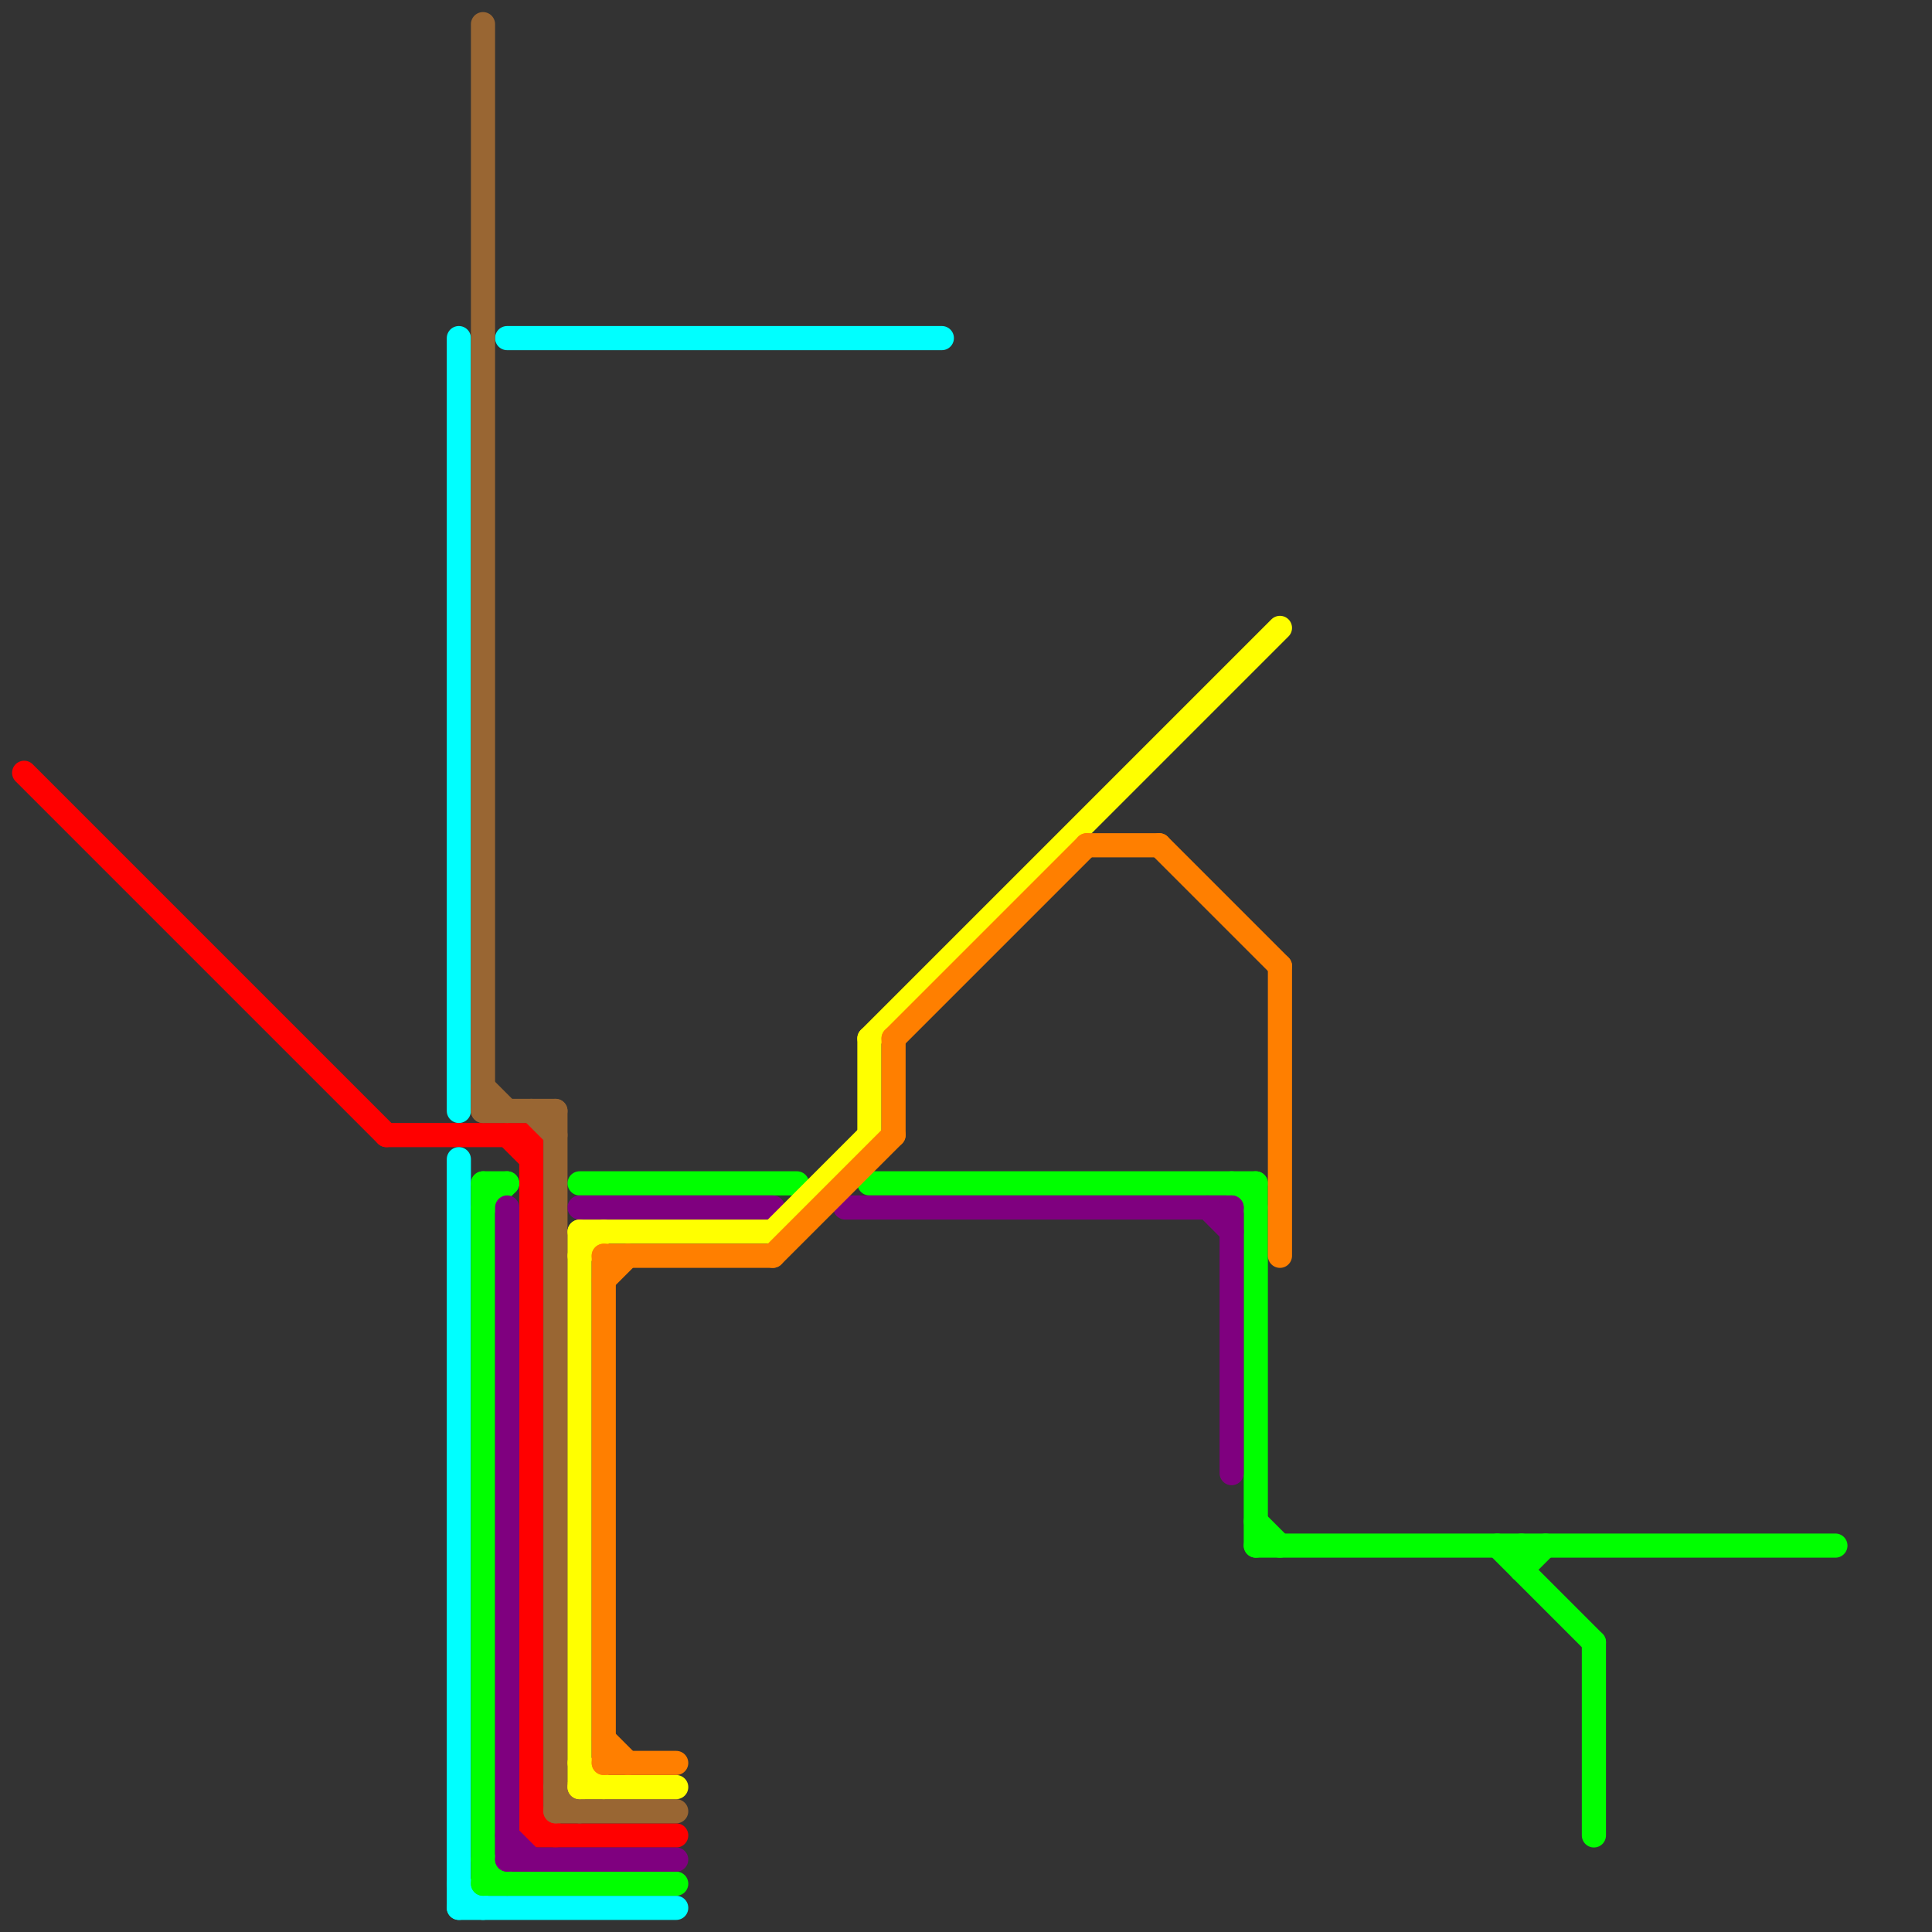 
<svg version="1.1" xmlns="http://www.w3.org/2000/svg" viewBox="0 0 80 80">
<rect x="0" y="0" width="80" height="80" fill="#333333" stroke="none"/>
<style>text { font: 1px Helvetica; font-weight: 600; white-space: pre; dominant-baseline: central; } line { stroke-width: 1; fill: none; stroke-linecap: round; stroke-linejoin: round; } .c0 { stroke: #ff0000 } .c1 { stroke: #00ffff } .c2 { stroke: #996633 } .c3 { stroke: #00ff00 } .c4 { stroke: #7f007f } .c5 { stroke: #ffff00 } .c6 { stroke: #ff7f00 }</style><defs><g id="wm-xf"><circle r="1.2" fill="#000"/><circle r="0.9" fill="#fff"/><circle r="0.6" fill="#000"/><circle r="0.3" fill="#fff"/></g><g id="wm"><circle r="0.6" fill="#000"/><circle r="0.3" fill="#fff"/></g></defs><line class="c0" x1="22" y1="76" x2="28" y2="76"/><line class="c0" x1="21" y1="47" x2="22" y2="48"/><line class="c0" x1="1" y1="32" x2="16" y2="47"/><line class="c0" x1="22" y1="47" x2="22" y2="76"/><line class="c0" x1="22" y1="75" x2="23" y2="76"/><line class="c0" x1="16" y1="47" x2="22" y2="47"/><line class="c1" x1="19" y1="14" x2="19" y2="46"/><line class="c1" x1="19" y1="48" x2="19" y2="79"/><line class="c1" x1="21" y1="14" x2="39" y2="14"/><line class="c1" x1="19" y1="78" x2="20" y2="79"/><line class="c1" x1="19" y1="79" x2="28" y2="79"/><line class="c2" x1="22" y1="46" x2="23" y2="47"/><line class="c2" x1="23" y1="75" x2="28" y2="75"/><line class="c2" x1="20" y1="45" x2="21" y2="46"/><line class="c2" x1="20" y1="1" x2="20" y2="46"/><line class="c2" x1="23" y1="74" x2="24" y2="75"/><line class="c2" x1="20" y1="46" x2="23" y2="46"/><line class="c2" x1="23" y1="46" x2="23" y2="75"/><line class="c3" x1="63" y1="65" x2="64" y2="64"/><line class="c3" x1="51" y1="49" x2="52" y2="50"/><line class="c3" x1="62" y1="64" x2="66" y2="68"/><line class="c3" x1="36" y1="49" x2="52" y2="49"/><line class="c3" x1="20" y1="78" x2="28" y2="78"/><line class="c3" x1="52" y1="63" x2="53" y2="64"/><line class="c3" x1="20" y1="50" x2="21" y2="49"/><line class="c3" x1="52" y1="64" x2="76" y2="64"/><line class="c3" x1="66" y1="68" x2="66" y2="76"/><line class="c3" x1="20" y1="77" x2="21" y2="78"/><line class="c3" x1="20" y1="49" x2="20" y2="78"/><line class="c3" x1="52" y1="49" x2="52" y2="64"/><line class="c3" x1="20" y1="49" x2="21" y2="49"/><line class="c3" x1="63" y1="64" x2="63" y2="65"/><line class="c3" x1="24" y1="49" x2="33" y2="49"/><line class="c4" x1="21" y1="50" x2="21" y2="77"/><line class="c4" x1="21" y1="76" x2="22" y2="77"/><line class="c4" x1="35" y1="50" x2="51" y2="50"/><line class="c4" x1="50" y1="50" x2="51" y2="51"/><line class="c4" x1="21" y1="77" x2="28" y2="77"/><line class="c4" x1="24" y1="50" x2="32" y2="50"/><line class="c4" x1="51" y1="50" x2="51" y2="61"/><line class="c5" x1="36" y1="43" x2="36" y2="47"/><line class="c5" x1="24" y1="74" x2="28" y2="74"/><line class="c5" x1="32" y1="51" x2="36" y2="47"/><line class="c5" x1="24" y1="51" x2="32" y2="51"/><line class="c5" x1="24" y1="73" x2="25" y2="74"/><line class="c5" x1="36" y1="43" x2="53" y2="26"/><line class="c5" x1="24" y1="51" x2="24" y2="74"/><line class="c5" x1="24" y1="52" x2="25" y2="51"/><line class="c6" x1="37" y1="43" x2="45" y2="35"/><line class="c6" x1="25" y1="52" x2="25" y2="73"/><line class="c6" x1="25" y1="73" x2="28" y2="73"/><line class="c6" x1="25" y1="72" x2="26" y2="73"/><line class="c6" x1="48" y1="35" x2="53" y2="40"/><line class="c6" x1="32" y1="52" x2="37" y2="47"/><line class="c6" x1="25" y1="52" x2="32" y2="52"/><line class="c6" x1="25" y1="53" x2="26" y2="52"/><line class="c6" x1="53" y1="40" x2="53" y2="52"/><line class="c6" x1="45" y1="35" x2="48" y2="35"/><line class="c6" x1="37" y1="43" x2="37" y2="47"/>
</svg>
